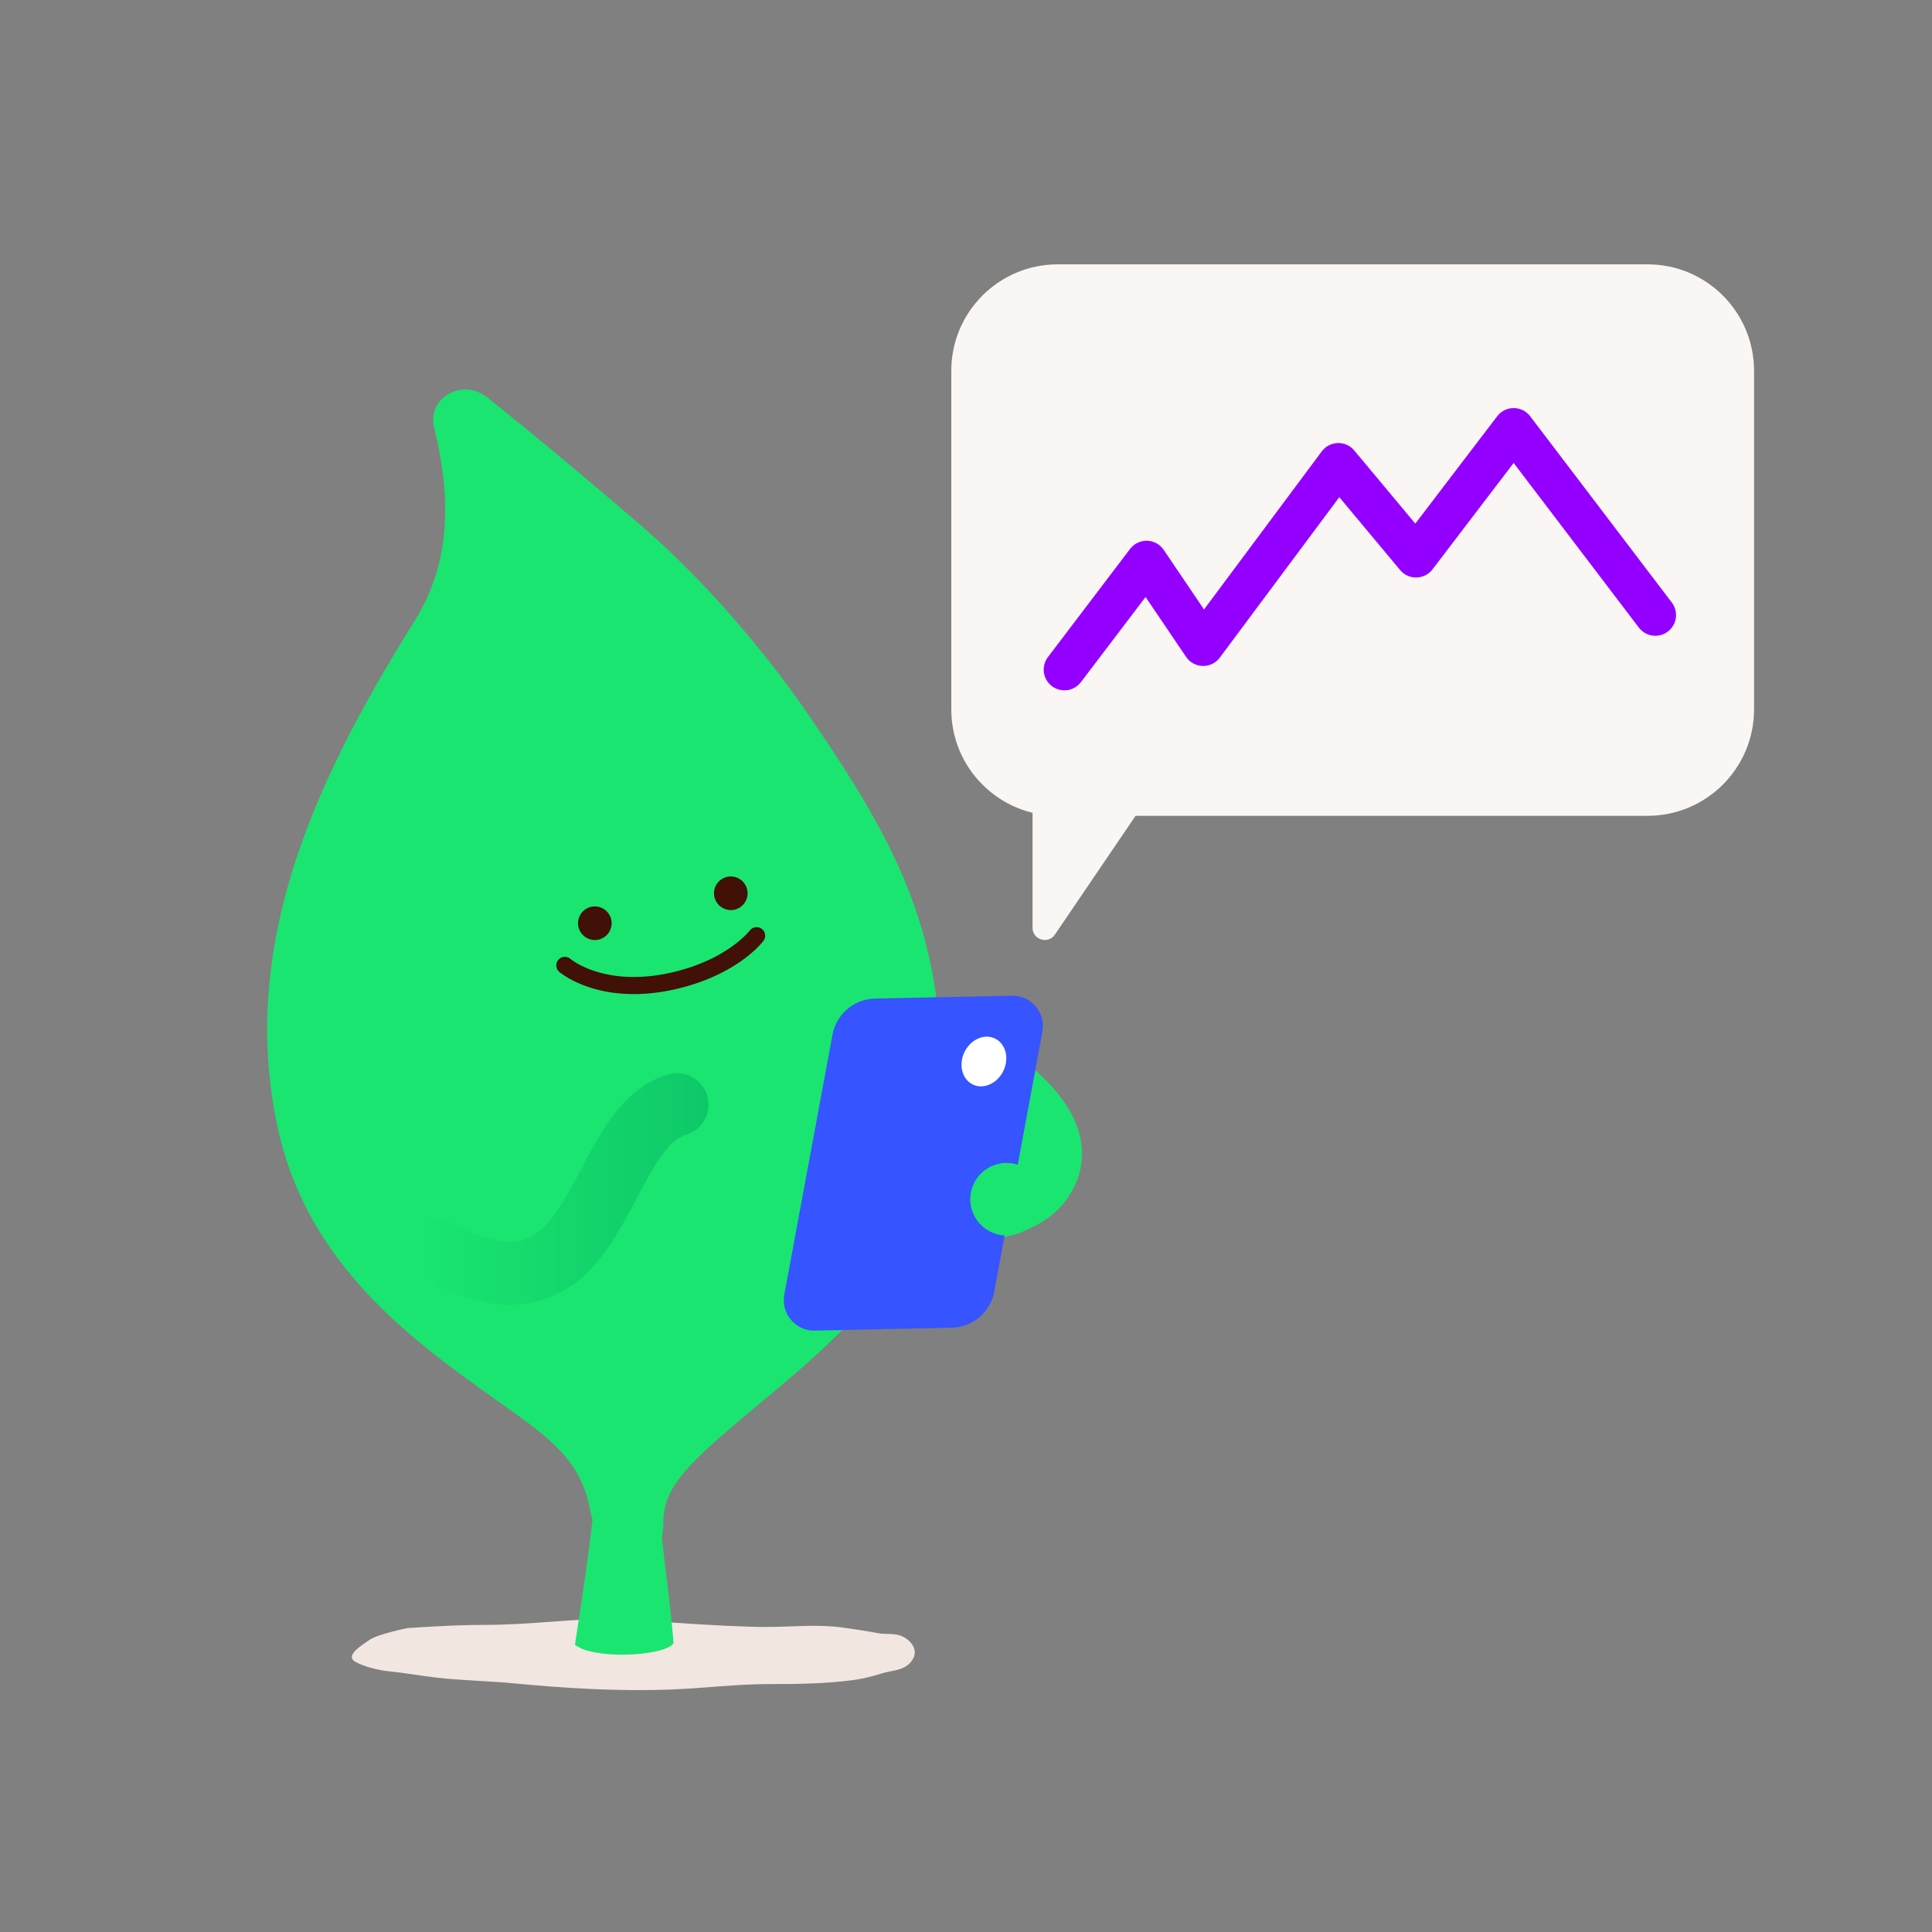 <svg xmlns="http://www.w3.org/2000/svg" width="224" height="224" fill="none"><rect width="100%" height="100%" fill="#808080" stroke="none"/><path fill="#FAF6F4" d="M122.639 94.586h68.383c6.819 0 12.347-5.528 12.347-12.346V42.995c0-6.82-5.528-12.347-12.347-12.347h-68.383c-6.819 0-12.346 5.528-12.346 12.347V82.24c0 6.819 5.527 12.346 12.346 12.346Z"/><path stroke="#9400FF" stroke-linecap="round" stroke-linejoin="round" stroke-width="4.803" d="m123.41 77.638 9.524-12.54 6.568 9.713 15.671-21.042 9.005 10.788 11.321-14.843 16.424 21.598"/><path fill="#FAF6F4" d="m133.472 91.917-11.165 16.441c-.784 1.156-2.593.601-2.593-.797V91.943l13.758-.03v.004Z"/><path fill="#F2E6E1" d="M88.98 188.626c2.926.009 5.798-.332 8.7.071 1.363.193 2.725.395 4.086.654.879.171 1.819-.022 2.679.301 1.049.394 2.424 1.756 1.017 3.203-.837.855-2.226.851-3.167 1.147-1.124.354-2.213.636-3.355.788-3.27.43-6.528.466-9.807.466-3.817 0-7.58.493-11.388.632-6.111.224-12.163-.139-18.252-.726-2.648-.255-6.218-.341-8.866-.654-2.186-.255-3.463-.524-5.654-.748-1.057-.112-2.804-.515-3.812-1.111-1.223-.731.932-1.976 1.671-2.509.945-.681 4.422-1.375 4.422-1.375s5.322-.386 8.915-.372c5.197.013 10.39-.748 15.59-.748 0 0 11.223.976 17.226.994"/><path fill="#1AE570" d="M78.34 160.693c-3.767 9.798-1.124 18.587-.246 29.837-1.044 1.5-9.31 1.94-11.433.156 1.657-10.743 2.63-17.678 3.225-28.712 1.004-.304 4.745-.457 5.735-.224.587.439.748 1.075 2.724-1.057h-.005Z"/><path fill="#1AE570" d="M74.646 61.214C81.612 67.24 88.57 75.398 93.44 82.45c8.83 12.78 14.071 22.104 15.384 35.445 2.822 28.708-11.536 36.682-25.213 48.622-4.445 3.879-6.653 6.473-6.69 9.721-.048 4.35-1.446 3.911-3.36 3.893-1.563-.013-4.466-1.263-5.129-4.999-.927-5.242-4.063-7.916-8.646-11.205-10.201-7.316-23.843-16.078-27.575-33.134-4.896-22.382 5.708-42.475 15.873-58.827 4.305-6.926 4.189-14.425 2.25-22.404-.843-3.463 3.287-5.77 6.172-3.477 6.187 4.933 13.866 11.424 18.144 15.12l-.004.01Z"/><path fill="url(#a)" d="M77.48 124.575c-5.112 1.501-7.756 6.514-10.09 10.936-2.007 3.808-3.902 7.405-6.715 8.247-2.012.605-4.848-.085-8.423-2.051a3.643 3.643 0 0 0-4.95 1.433 3.65 3.65 0 0 0 1.434 4.951c3.852 2.119 7.284 3.176 10.389 3.176 1.267 0 2.477-.179 3.637-.529 5.748-1.72 8.575-7.092 11.07-11.827 1.739-3.297 3.53-6.707 5.69-7.338a3.643 3.643 0 0 0-1.026-7.141c-.34 0-.68.049-1.026.147"/><path fill="#411007" d="M70.873 106.646a1.944 1.944 0 0 0-2.307-1.51 1.936 1.936 0 0 0-1.228.838 1.95 1.95 0 0 0 2.025 2.975 1.94 1.94 0 0 0 1.232-.842c.287-.435.381-.955.278-1.465v.004ZM86.633 103.174a1.93 1.93 0 0 0-.838-1.232 1.934 1.934 0 0 0-1.465-.278 1.936 1.936 0 0 0-1.227.838 1.92 1.92 0 0 0-.278 1.465 1.955 1.955 0 0 0 2.303 1.51 1.94 1.94 0 0 0 1.232-.842c.286-.435.38-.955.277-1.465l-.004.004ZM73.488 115.257c-5.56 0-8.49-2.446-8.642-2.576a.996.996 0 0 1-.108-1.397.992.992 0 0 1 1.398-.108c.157.134 4.086 3.324 11.747 1.577 6.424-1.474 9.018-4.825 9.045-4.856a.99.99 0 0 1 1.59 1.182c-.12.162-3.001 3.956-10.187 5.605-1.788.408-3.405.573-4.838.573h-.005Z"/><path fill="#1AE570" d="M108.544 144.323c-2.621 0-4.762-.233-5.645-.345a3.638 3.638 0 0 1-3.15-4.072c.252-1.998 2.102-3.383 4.069-3.159 4.69.587 12.109.3 13.803-1.783.631-.77.586-1.227.483-1.631-.864-3.489-8.995-8.391-14.219-10.608a3.65 3.65 0 0 1-1.935-4.776 3.653 3.653 0 0 1 4.771-1.935c2.724 1.151 16.401 7.302 18.453 15.559.703 2.836.045 5.6-1.909 7.997-3.207 3.938-9.811 4.748-14.725 4.748l.004.005Z"/><path fill="#3654FF" d="m110.321 153.941-15.846.331a3.522 3.522 0 0 1-3.54-4.166l5.583-30.119a5.146 5.146 0 0 1 4.955-4.211l15.846-.332a3.524 3.524 0 0 1 3.539 4.167l-5.578 30.119a5.153 5.153 0 0 1-4.955 4.211"/><path fill="#1AE570" d="M120.911 139.041a4.21 4.21 0 0 1-4.207 4.206 4.21 4.21 0 0 1-4.207-4.206 4.21 4.21 0 0 1 4.207-4.207 4.21 4.21 0 0 1 4.207 4.207Z"/><path fill="#fff" d="M111.525 122.904c-.269 1.59.654 2.952 2.065 3.046 1.407.09 2.769-1.12 3.037-2.706.269-1.59-.654-2.952-2.065-3.046-1.407-.094-2.769 1.12-3.037 2.706Z"/><defs><linearGradient id="a" x1="46.854" x2="82.147" y1="137.845" y2="137.845" gradientUnits="userSpaceOnUse"><stop offset=".06" stop-color="#1AE570"/><stop offset="1" stop-color="#0EC868"/></linearGradient></defs></svg>